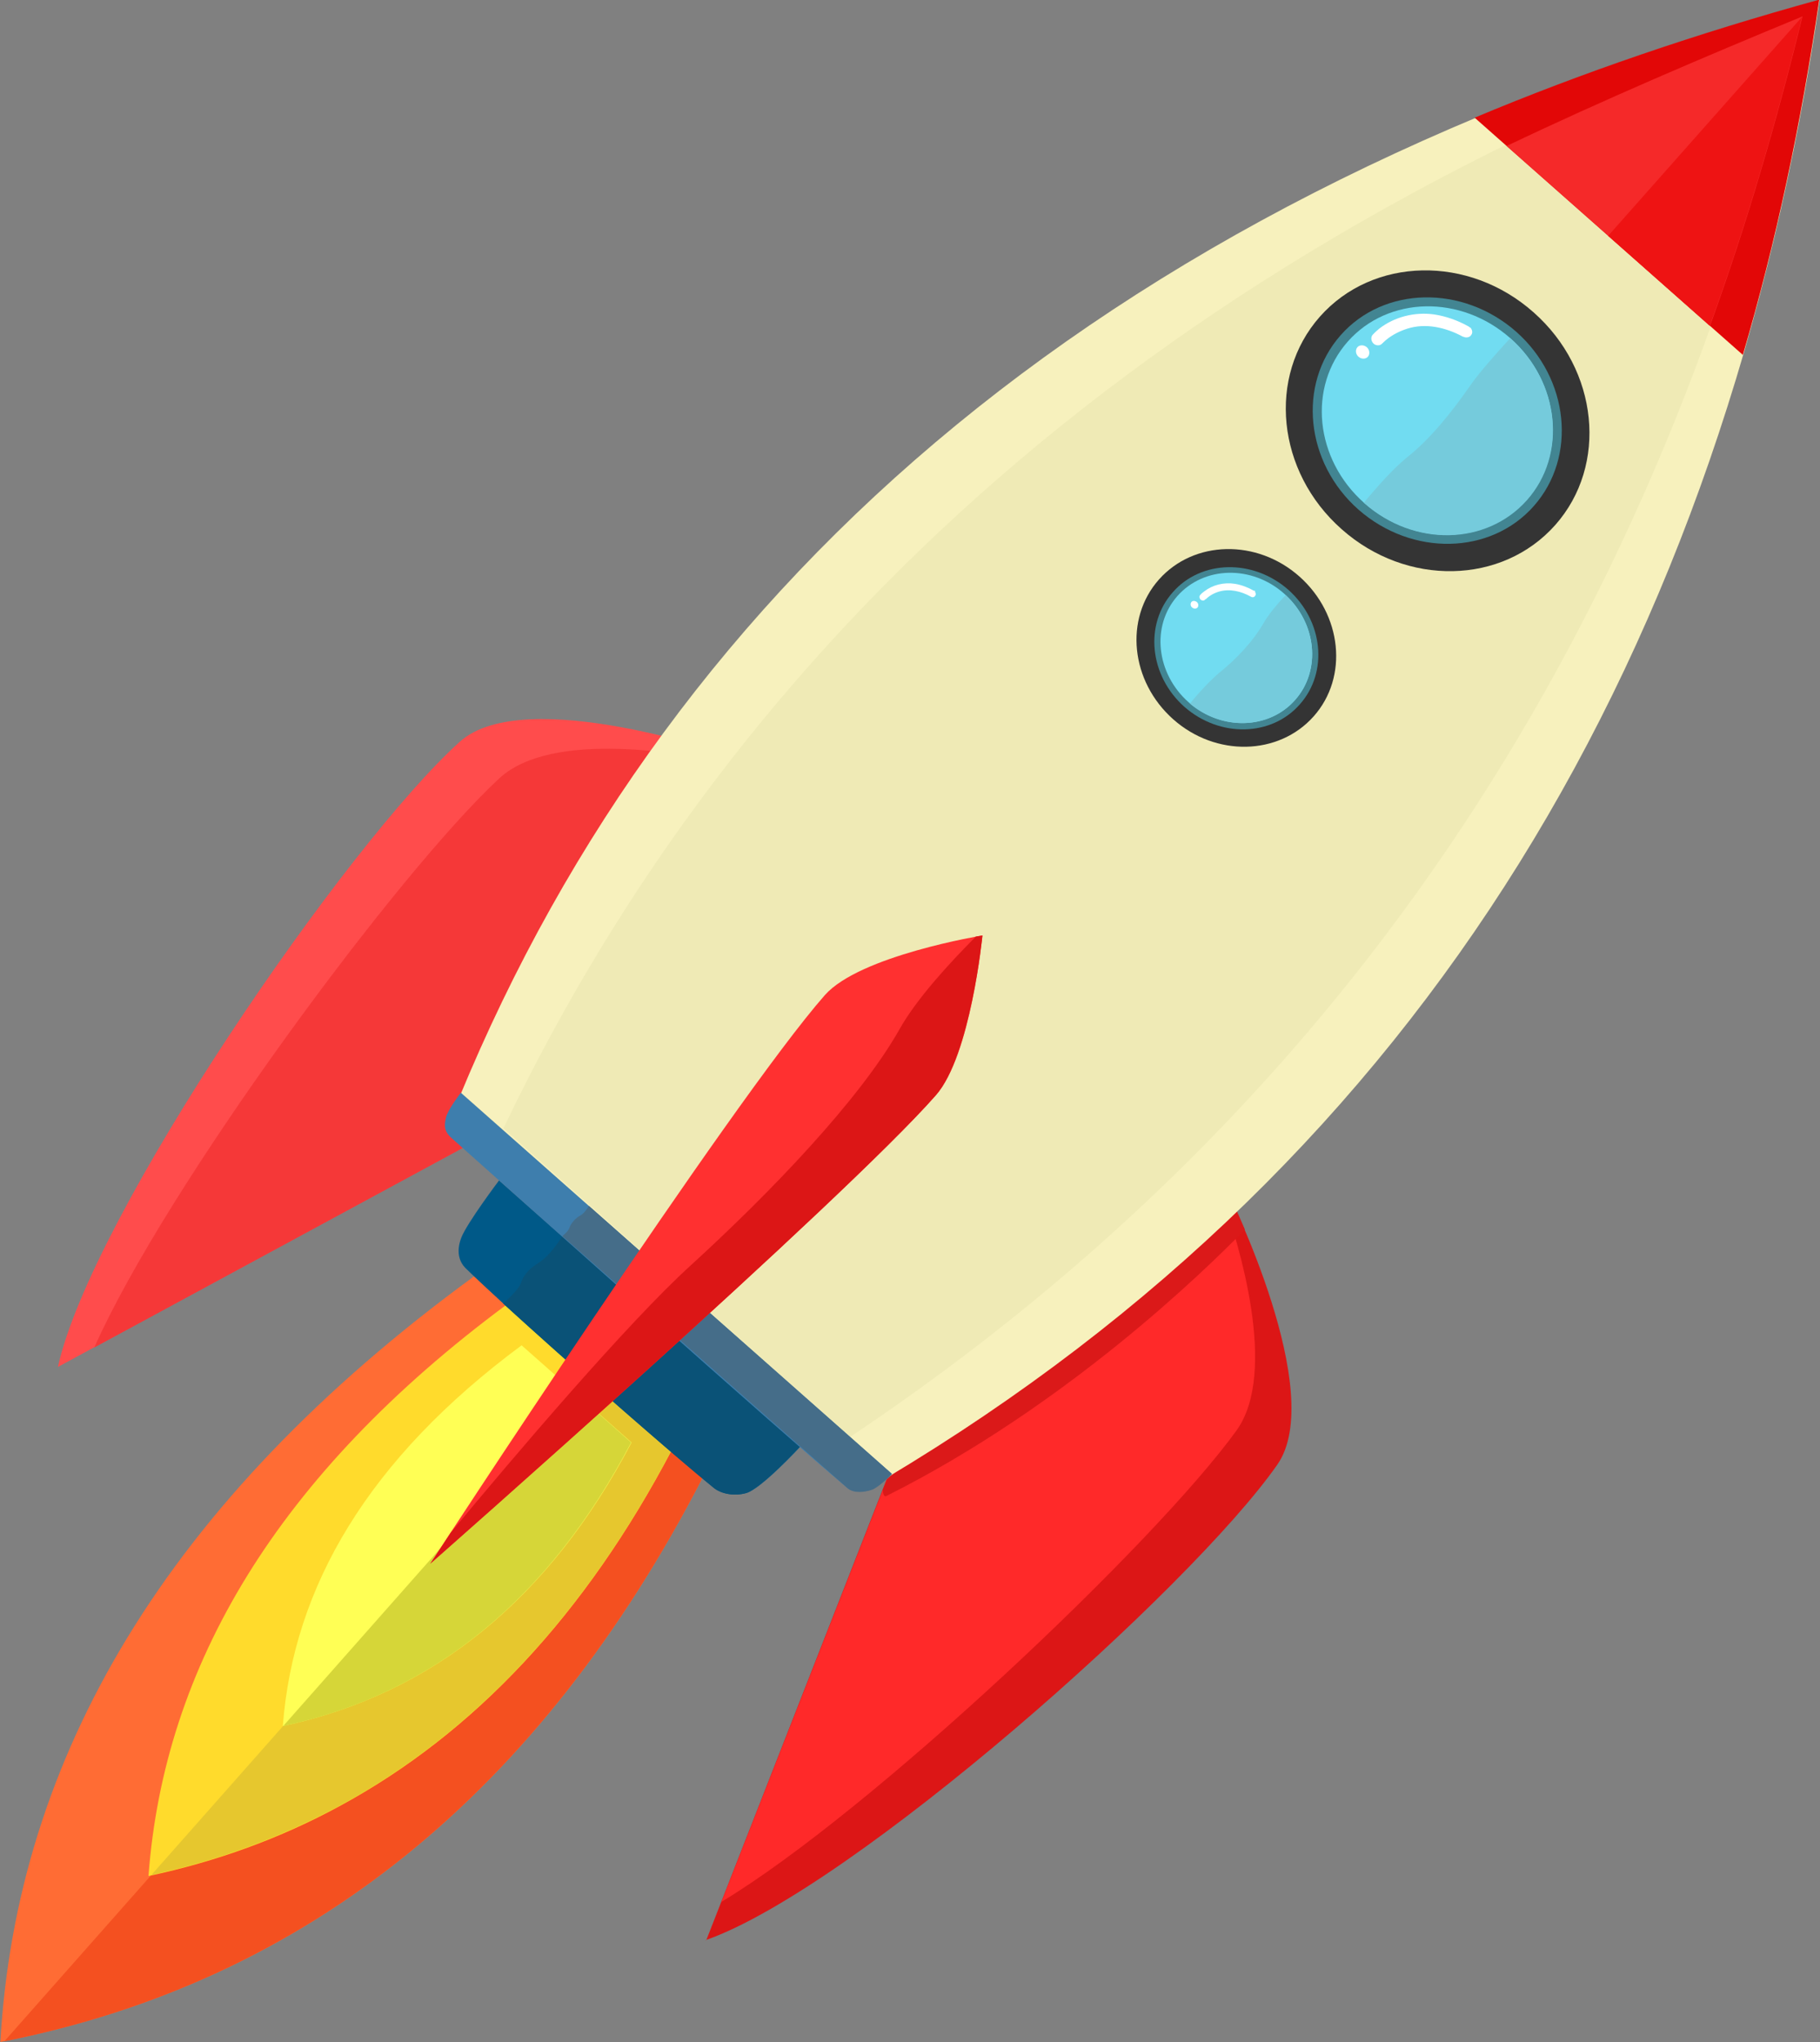 <?xml version="1.0" encoding="UTF-8"?> <svg xmlns="http://www.w3.org/2000/svg" xmlns:xodm="http://www.corel.com/coreldraw/odm/2003" id="Ebene_1" version="1.1" viewBox="0 0 500 561"><rect x="0" y="0" width="500" height="561" fill="#808080" stroke="none"/><defs><style> .st0 { fill: #d6d638; } .st0, .st1, .st2, .st3, .st4, .st5, .st6, .st7, .st8, .st9, .st10, .st11, .st12, .st13, .st14, .st15, .st16, .st17, .st18, .st19, .st20, .st21, .st22, .st23, .st24, .st25 { fill-rule: evenodd; } .st1 { fill: #ff4c4c; } .st2 { fill: #ff5; } .st3 { fill: #0a5277; } .st4 { fill: #ee1313; } .st5 { fill: #ff2929; } .st6 { fill: #fff; } .st7 { fill: #f45020; } .st8 { fill: #ffdb2c; } .st9 { fill: #71dcf1; } .st10 { fill: #005988; } .st11 { fill: #db1919; } .st12 { fill: #3e7ead; } .st13 { fill: #75cbdc; } .st14 { fill: #343434; } .st15 { fill: #dc1616; } .st16 { fill: #e6c72e; } .st17 { fill: #ff3030; } .st18 { fill: #456d89; } .st19 { fill: #f52929; } .st20 { fill: #efeab5; } .st21 { fill: #e20707; } .st22 { fill: #ff6c34; } .st23 { fill: #428592; } .st24 { fill: #f53838; } .st25 { fill: #f7f1bd; } </style></defs><g id="Ebene_x5F_1"><path class="st15" d="M194,533.1l49.6-126.7,93.8-78.6s27.3,54.9,13.5,74.6c-23.9,34.2-116.8,116.5-157,130.6Z"></path><path class="st5" d="M335.9,329.2c4.2,11.9,15.4,47.7,3.8,63.8-22.4,31-100.2,104.6-141.5,129.5l45.5-116.1,92.2-77.2Z"></path><path class="st11" d="M243.5,411c-.6.3-.9-.4-1-1.7l1.2-2.9,93.8-78.6s1.9,3.9,4.5,10c-10.8,11.1-49,48.4-98.5,73.2Z"></path><path class="st1" d="M15.8,375.6l119.7-64.8,66.5-102.8s-57.8-20.4-75.7-4.2c-31,27.9-101.3,130.2-110.4,171.8Z"></path><path class="st24" d="M200.9,209.8c-12.3-2.7-49.2-9.5-63.8,4.1-28,26-91.6,112.2-111.2,156.3l109.7-59.4,65.4-101Z"></path><path class="st25" d="M499.9,0c-26.2,179.4-108.4,317.6-256.5,406.1l-117.3-104.4C185.5,157.5,306.5,53.2,499.9,0Z"></path><path class="st20" d="M494.6,5.3c-38.1,164.8-122.5,296.9-261.1,389.5l-95.2-84.8C203.1,174.3,318.9,69.6,494.6,5.3Z"></path><path class="st21" d="M405.2,32.4l73.6,65.1c9.1-31,16-63.5,21-97.6-33.7,9.3-65.3,20.1-94.6,32.4Z"></path><path class="st19" d="M469.8,89.5c10-27.6,18.3-56,25.4-85-27.4,11.3-54.6,22.9-81.3,35.6l55.9,49.4Z"></path><path class="st4" d="M495.2,4.5l-53.4,60.3,27.9,24.7c10-27.6,18.3-56,25.4-85Z"></path><path class="st22" d="M.1,561c4.4-77.9,45.4-148.5,130.2-210.4l62.7,55.4C148.2,492.8,84,544.7.1,561Z"></path><path class="st7" d="M162.2,378.7L1.2,560.8c83.3-16.6,147.1-68.3,191.8-154.8l-30.9-27.3Z"></path><path class="st8" d="M40.8,515.3c4.3-57.5,35.3-110.1,98.4-156.9l45.3,40.1c-23.7,45-54.1,77.6-91.2,97.7-16.2,8.8-33.7,15.2-52.5,19.2Z"></path><path class="st16" d="M162.2,378.7l-120.6,136.4c18.5-4,35.7-10.4,51.7-19,37.1-20.1,67.5-52.7,91.2-97.7l-22.3-19.7Z"></path><path class="st2" d="M77.7,474.2c2.9-38.3,23.5-73.4,65.6-104.6l30.2,26.7c-22.7,43.1-54.6,69.1-95.8,77.9Z"></path><path class="st0" d="M158.4,383l-80.6,91.2c41.1-8.8,72.9-34.8,95.6-77.9l-15-13.3Z"></path><path class="st10" d="M219.8,397.4l-82.7-73.1s-8.9,11.8-10.4,15.8c-1.5,4-.4,6.7,1.2,8.3,11.6,11.4,55.4,50.1,68.3,60.4,2,1.6,5.5,2.3,8.8,1.4,4.1-1.1,14.9-12.8,14.9-12.8Z"></path><path class="st3" d="M219.8,397.4l-65.3-57.8s-3.2,5.3-6.5,7.3c-2,1.3-4,2.9-4.8,5.4-.7,2.1-4.2,5.1-5,5.8,17.6,16.1,47.7,42.4,57.9,50.7,2,1.6,5.5,2.3,8.8,1.4,4-1.1,14.5-12.4,14.8-12.8h0Z"></path><path class="st12" d="M245,404.9l-118.4-104.7s-3.7,4.8-4.1,6.9c-.4,1.9-.7,3.6,1.6,5.6,17.3,15.4,91,81.3,108.7,96.1,1.7,1.4,4.5,1.1,6.6.4,2-.7,5.6-4.4,5.6-4.4Z"></path><path class="st18" d="M245,404.9l-83.2-73.6s-1.2,2-2.3,2.6c-1.2.6-2.6,2-3.1,3.5-.3.9-1.9,2.2-1.9,2.2l78.4,69.3c1.7,1.4,4.5,1.1,6.6.4,2-.7,5.6-4.4,5.6-4.4Z"></path><path class="st14" d="M421.3,85.8c17.9,15.8,20.5,42,6,58.4-14.6,16.5-40.9,17-58.7,1.2-17.9-15.8-20.5-42-6-58.4,14.6-16.5,40.9-17,58.7-1.2Z"></path><path class="st23" d="M416.5,91.1c14.6,12.9,16.8,34.4,4.9,47.9-11.9,13.5-33.5,13.9-48.2,1-14.6-12.9-16.8-34.4-4.9-47.9,11.9-13.5,33.5-13.9,48.2-1Z"></path><path class="st9" d="M414.9,92.9c13.6,12,15.6,31.9,4.5,44.4-11.1,12.5-31,12.9-44.6.9s-15.6-31.9-4.5-44.4c11.1-12.5,31-12.9,44.6-.9Z"></path><path class="st13" d="M414.9,92.9c-4,4.4-8.7,9.6-11.4,13.6-4.9,7-10.6,14.1-17,19.2-3.4,2.7-8,7.8-11.8,12.4,0,0,.1.1.2.2,13.6,12,33.5,11.6,44.6-.9,11.1-12.5,9-32.4-4.5-44.4,0,0,0,0,0,0Z"></path><path class="st14" d="M357,158.4c11.7,10.4,13.5,27.6,3.9,38.4-9.6,10.8-26.9,11.2-38.6.8-11.7-10.4-13.5-27.6-3.9-38.4,9.6-10.8,26.9-11.2,38.6-.8Z"></path><path class="st23" d="M353.9,162c9.6,8.5,11.1,22.6,3.2,31.5-7.8,8.9-22,9.2-31.7.7-9.6-8.5-11.1-22.6-3.2-31.5,7.8-8.9,22-9.2,31.7-.7Z"></path><path class="st9" d="M352.8,163.1c8.9,7.9,10.3,21,3,29.2-7.3,8.2-20.4,8.5-29.3.6-8.9-7.9-10.3-21-3-29.2,7.3-8.2,20.4-8.5,29.3-.6Z"></path><path class="st13" d="M353.2,163.5c-2.3,2.4-4.6,5.2-5.9,7.4-3,5.3-7.7,10.2-12.3,13.9-2.3,1.9-5.5,5.3-8.1,8.5,8.9,7.5,21.8,7.1,28.9-1s6-20.9-2.6-28.8Z"></path><path class="st17" d="M269.9,257s-3.2,33.1-12.8,43.9c-25.3,28.8-138.9,128.7-138.9,128.7,0,0,83.1-127.5,108.4-156.2,9.6-10.9,43.3-16.4,43.3-16.4Z"></path><path class="st15" d="M268.1,257.3c-7.1,7.1-16.3,17.1-21,25.5-10.9,19.3-35.5,44.9-57.3,64.8-17.5,15.9-48.4,52.3-66,73.5-3.5,5.4-5.6,8.5-5.6,8.5,0,0,113.6-99.9,138.9-128.7,9.5-10.9,12.8-43.9,12.8-43.9,0,0-.7.1-1.8.3Z"></path><path class="st6" d="M404,90c0,0,0,0,.1.2.4.5.5,1.3.1,1.8-.4.7-1.4.9-2.2.5,0,0,0,0-.1,0-4.8-2.6-10.3-3.8-15.3-2.2-2.5.8-4.9,2.1-6.7,3.9,0,0-.2.2-.2.2-.5.5-1.2.6-1.9.3-.9-.4-1.4-1.7-.8-2.6.6-.7,1.2-1.2,1.9-1.8,4.1-3.2,9.7-4.7,15.2-3.9,3.2.5,6.3,1.6,9.2,3.2,0,0,.1,0,.3.2.2.1.2.2.3.2Z"></path><path class="st6" d="M344.8,162.6h0c.2.4.3.8,0,1.1-.2.4-.8.5-1.2.2,0,0,0,0,0,0-2.7-1.5-5.8-2.2-8.6-1.4-1.4.4-2.7,1.1-3.7,2.1h-.1c-.3.4-.7.5-1.1.3-.5-.2-.8-1-.4-1.4.3-.4.7-.7,1.1-1,2.3-1.8,5.4-2.6,8.5-2.1,1.8.3,3.6,1,5.2,1.9,0,0,0,0,.2,0,.1,0,.1,0,.1.1Z"></path><path class="st6" d="M375.5,95.4c.8.7.9,1.9.3,2.6-.6.7-1.8.7-2.6,0-.8-.7-.9-1.9-.3-2.6.6-.7,1.8-.7,2.6,0Z"></path><path class="st6" d="M328.8,165.4c.5.4.5,1.1.2,1.5-.4.4-1,.4-1.5,0-.5-.4-.5-1.1-.2-1.5s1-.4,1.5,0Z"></path></g></svg> 